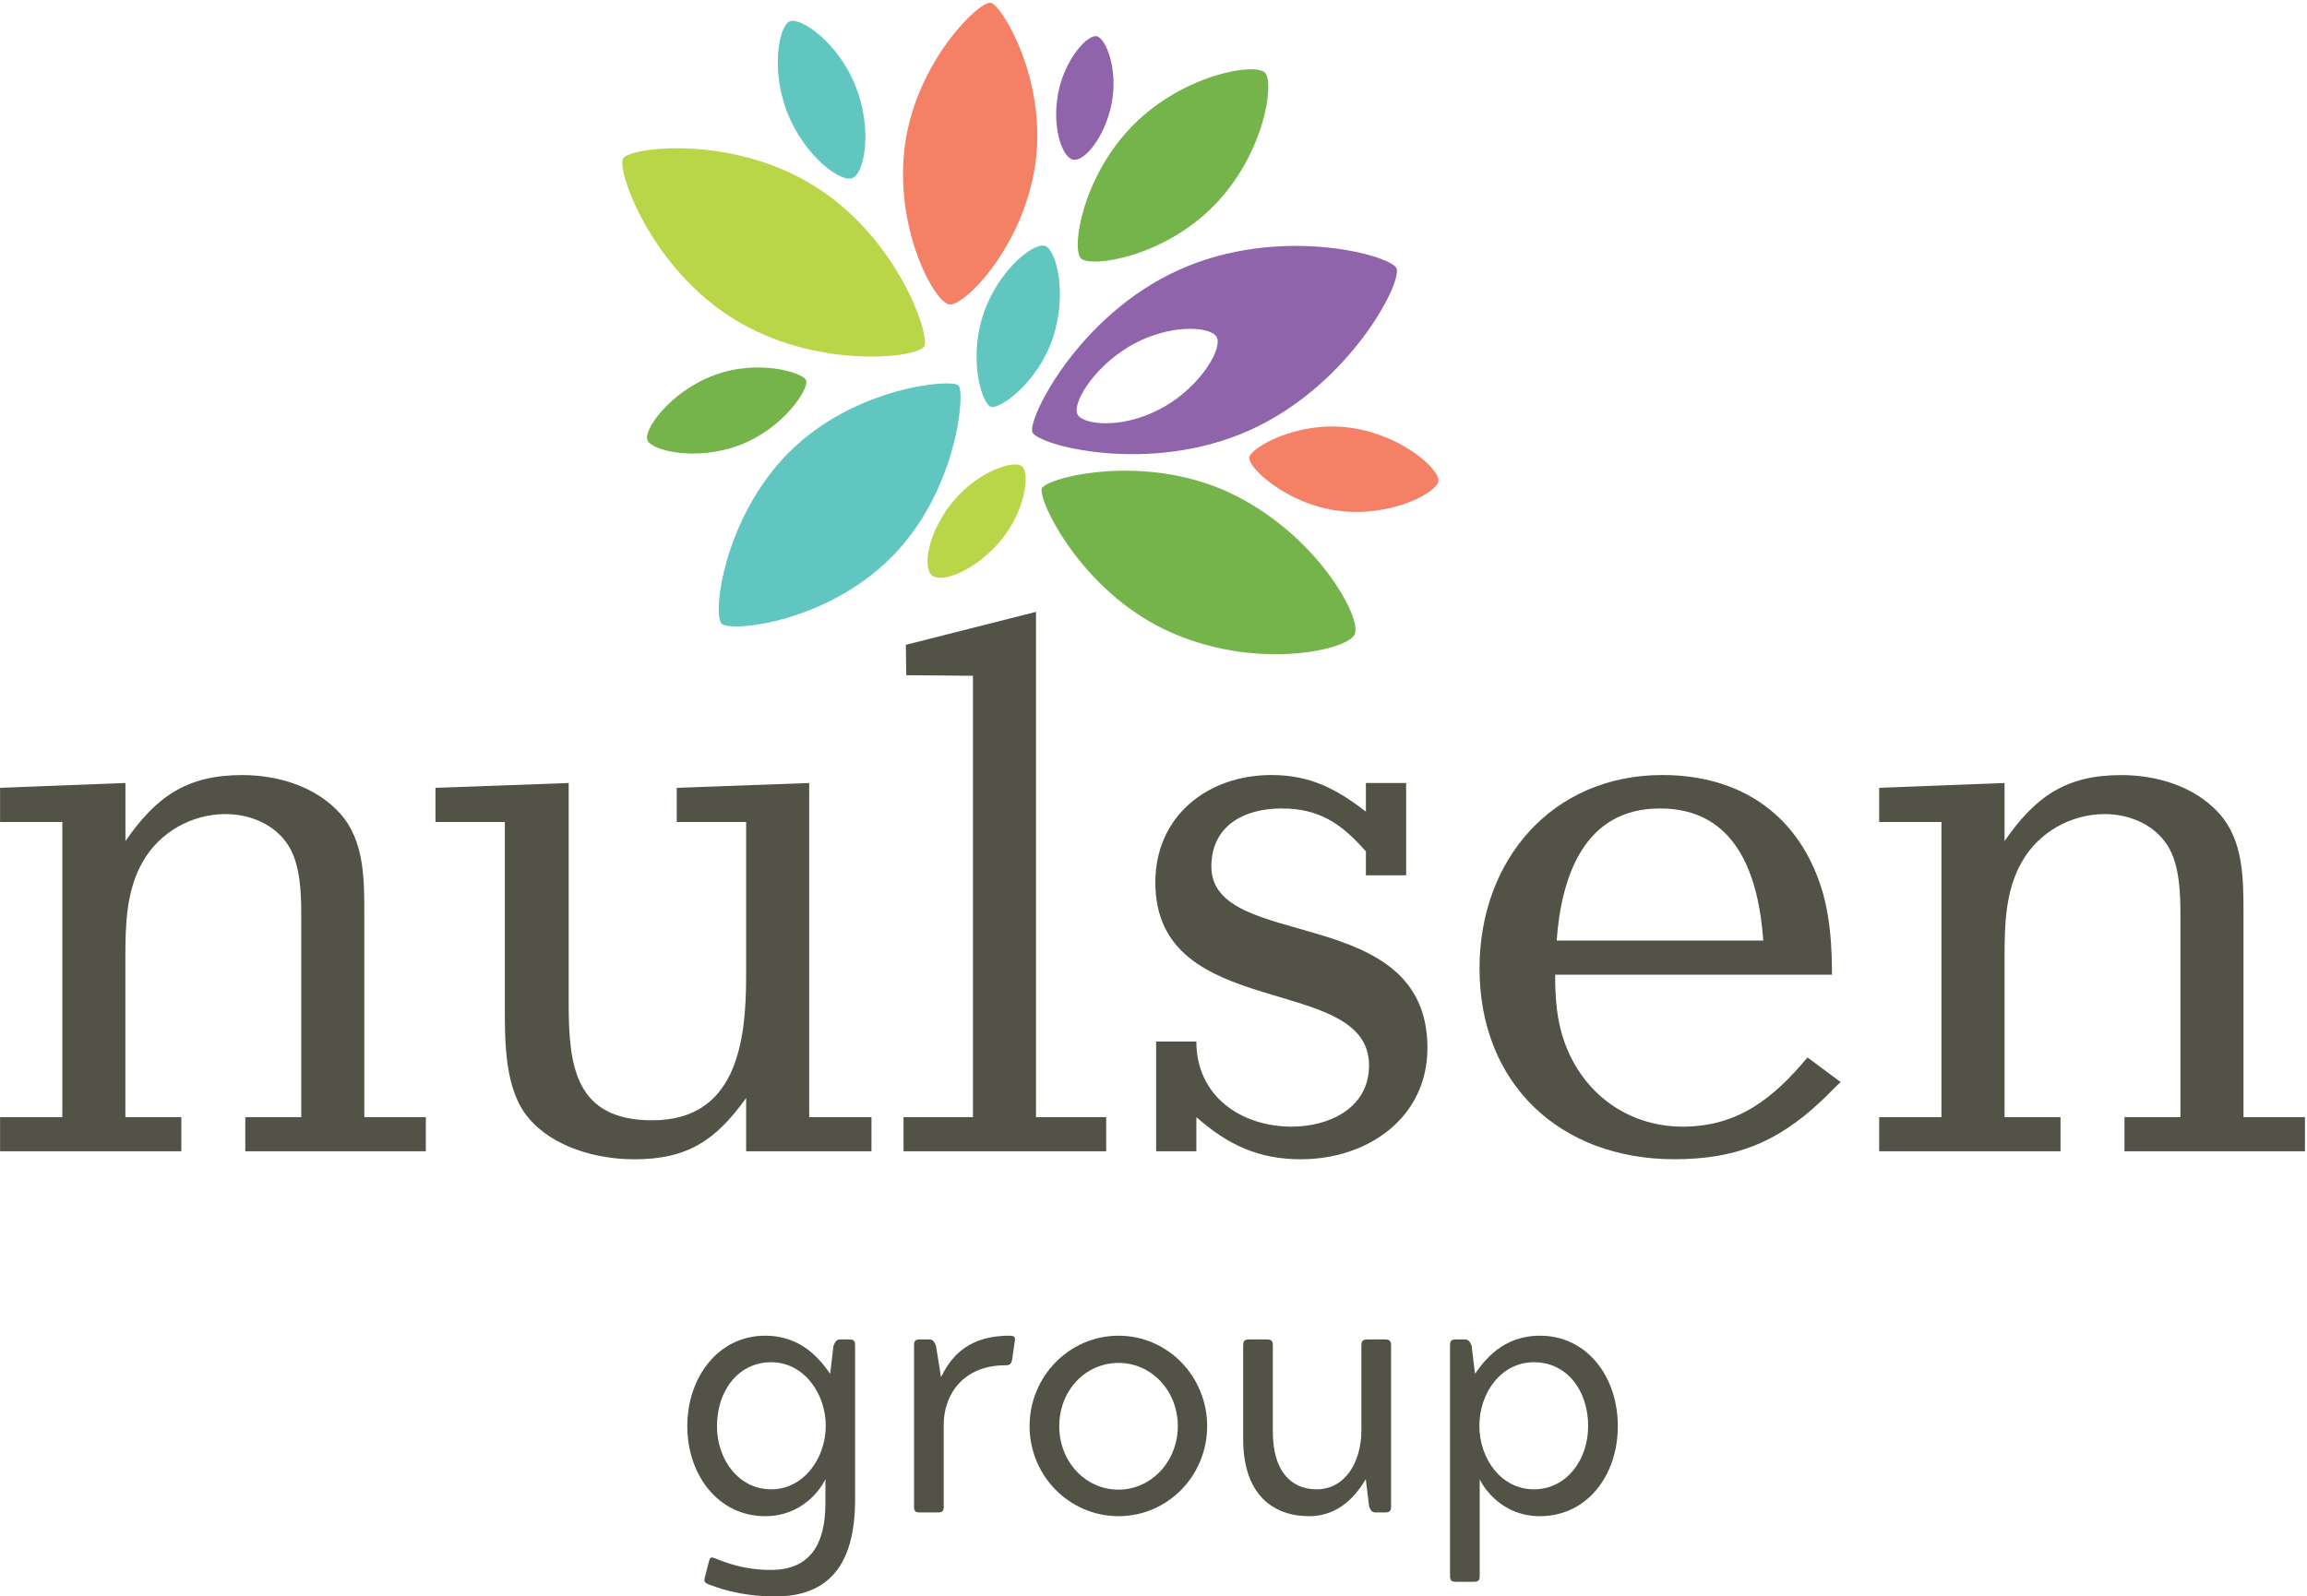 <?xml version="1.0" encoding="UTF-8"?>
<svg xmlns="http://www.w3.org/2000/svg" width="562" height="389" viewBox="0 0 562 389" fill="none">
  <g clip-path="url(#clip0_550_4303)">
    <path d="M328.647 104.194C341.364 105.824 350.85 114.416 350.412 117.261C349.974 120.093 338.831 126.088 326.114 124.472C313.383 122.856 303.801 113.78 304.349 111.405C304.882 109.015 315.929 102.564 328.647 104.18" fill="#F48066"></path>
    <path d="M191.866 27.628C187.636 17.075 189.772 6.122 192.455 5.168C195.138 4.215 204.146 10.335 208.375 20.86C212.605 31.413 210.634 41.966 207.787 43.334C204.953 44.701 196.096 38.167 191.866 27.628Z" fill="#62C6C0"></path>
    <path d="M299.603 120.105C320.629 129.968 332.087 150.798 329.951 154.707C327.816 158.616 305.188 163.478 284.161 153.602C263.135 143.767 252.717 121.597 253.813 119C254.908 116.404 278.576 110.229 299.603 120.092" fill="#75B34B"></path>
    <path d="M198.383 45.323C218.643 57.961 226.569 81.512 225.186 84.358C223.803 87.203 198.848 90.27 178.588 77.631C158.315 64.992 150.17 41.289 151.785 38.596C153.4 35.902 178.109 32.684 198.383 45.323Z" fill="#B9D548"></path>
    <path d="M252.252 39.672C249.473 59.977 234.99 74.563 231.321 74.204C227.639 73.831 217.687 55.529 220.466 35.224C223.258 14.919 238.686 0.001 241.396 0.692C244.12 1.396 255.031 19.367 252.252 39.672Z" fill="#F48066"></path>
    <path d="M239.52 76.622C243.147 65.793 251.826 59.011 254.564 59.909C257.315 60.806 260.094 71.594 256.453 82.424C252.825 93.253 243.626 99.745 241.409 99.137C239.191 98.516 235.878 87.451 239.52 76.636" fill="#62C6C0"></path>
    <path d="M192.127 110.31C208.048 94.246 231.826 92.243 233.509 93.915C235.193 95.6 233.181 119.62 217.26 135.671C201.354 151.722 178.37 154.014 175.878 152.053C173.4 150.105 176.207 126.361 192.113 110.297" fill="#62C6C0"></path>
    <path d="M276.017 30.515C288.392 18.014 305.955 15.169 308.214 17.765C310.486 20.362 307.967 37.767 295.579 50.254C283.19 62.754 265.846 65.227 263.368 63.003C260.904 60.793 263.628 43.016 276.017 30.515Z" fill="#75B34B"></path>
    <path d="M173.88 91.458C184.544 87.424 195.468 90.712 196.358 92.646C197.247 94.607 190.868 104.428 180.191 108.461C169.527 112.495 158.74 109.774 157.713 107.273C156.687 104.76 163.203 95.491 173.88 91.458Z" fill="#75B34B"></path>
    <path d="M257.804 22.587C259.42 14.285 265.046 8.249 267.236 8.843C269.426 9.437 272.424 16.868 270.809 25.17C269.194 33.471 264.06 39.549 261.377 38.9C258.694 38.278 256.175 30.888 257.804 22.601" fill="#8F64AA"></path>
    <path d="M232.279 122.066C238.384 114.759 247.214 111.913 249.048 113.709C250.896 115.505 249.801 124.483 243.723 131.79C237.604 139.097 229.254 142.26 226.954 140.147C224.668 138.047 226.174 129.373 232.279 122.066Z" fill="#B9D548"></path>
    <path d="M283.75 99.026C274.496 104.413 265.064 103.722 262.792 101.416C260.533 99.109 266.077 89.688 275.317 84.288C284.571 78.914 294.427 79.453 296.262 81.912C298.11 84.384 292.976 93.639 283.75 99.04M340.163 65.295C338.479 62.118 311.662 54.728 287.172 65.778C262.682 76.815 250.294 102.12 251.485 105.297C252.676 108.46 279.985 115.864 304.475 104.814C328.951 93.777 341.846 68.472 340.163 65.309" fill="#8F64AA"></path>
    <path d="M59.755 280.54V272.211H73.389V222.982C73.389 217.747 73.198 210.758 70.309 206.117C67.051 200.881 60.905 198.368 54.936 198.368C46.682 198.368 38.81 202.829 34.772 209.998C30.748 216.974 30.542 225.317 30.542 233.259V272.211H44.177V280.54H0.016V272.211H15.183V200.301H0.016V191.972L30.556 190.798V204.956C38.058 194.099 45.545 188.864 58.988 188.864C67.626 188.864 76.853 191.585 82.807 198.174C88.748 204.763 88.748 214.073 88.748 222.595V272.211H103.738V280.54H59.755Z" fill="#535246"></path>
    <path d="M181.765 280.541V267.557C174.263 278.027 167.35 282.489 154.483 282.489C145.448 282.489 134.702 279.574 128.747 272.405C122.984 265.623 122.984 254.186 122.984 245.664V200.302H106.078V191.973L138.535 190.799V244.683C138.535 259.988 140.26 272.986 158.904 272.986C179.274 272.986 181.765 254.186 181.765 237.901V200.302H164.859V191.973L197.124 190.799V272.212H212.292V280.541H181.751H181.765Z" fill="#535246"></path>
    <path d="M220.109 280.542V272.213H237.015V164.666L220.766 164.528L220.671 157.124L252.375 149.099V272.213H269.472V280.542H220.109Z" fill="#535246"></path>
    <path d="M316.986 282.489C306.61 282.489 299.122 278.995 291.442 272.212V280.542H281.641V253.8H291.442C291.442 267.171 302.394 274.533 314.686 274.533C323.707 274.533 333.509 270.071 333.509 259.601C333.509 236.934 281.449 249.324 281.449 215.027C281.449 198.755 294.317 188.852 309.69 188.852C319.108 188.852 325.446 192.153 332.742 197.775V190.799H342.544V213.287H332.742V207.471C326.787 200.689 321.408 197.001 312.195 197.001C302.982 197.001 295.097 201.269 295.097 211.146C295.097 232.086 347.732 219.682 347.732 255.333C347.732 272.585 332.934 282.475 317 282.475" fill="#535246"></path>
    <path d="M440.309 257.681C432.055 267.557 423.417 274.533 409.961 274.533C396.504 274.533 385.567 266.397 381.145 253.993C379.215 248.758 378.845 243.136 378.845 237.514H446.278C446.278 230.926 445.895 224.337 444.17 217.928C438.79 198.935 424.389 188.852 404.978 188.852C378.079 188.852 360.42 209.599 360.42 235.954C360.42 264.256 380.201 282.475 407.866 282.475C422.459 282.475 432.644 278.594 443.403 268.524C445.128 266.977 446.675 265.223 448.4 263.676L440.323 257.667L440.309 257.681ZM404.389 197.001C423.02 197.001 428.4 213.287 429.55 229.185H379.215C380.365 213.48 385.936 197.001 404.376 197.001H404.389Z" fill="#535246"></path>
    <path d="M517.534 280.542V272.213H531.168V222.984C531.168 217.749 530.977 210.76 528.088 206.119C524.817 200.883 518.684 198.369 512.729 198.369C504.475 198.369 496.59 202.831 492.552 210C488.527 216.975 488.322 225.318 488.322 233.261V272.213H501.956V280.542H457.781V272.213H472.949V200.303H457.781V191.974L488.322 190.8V204.958C495.81 194.101 503.311 188.866 516.754 188.866C525.405 188.866 534.618 191.587 540.573 198.176C546.528 204.765 546.528 214.075 546.528 222.597V272.213H561.504V280.542H517.52H517.534Z" fill="#535246"></path>
    <path d="M375.153 325.474C366.049 325.474 361.614 331.524 359.314 334.756L358.493 327.877C358 326.8 357.672 326.385 356.85 326.385H354.633C353.565 326.385 353.236 326.717 353.236 327.877V384.027C353.236 385.104 353.565 385.435 354.633 385.435H359.068C360.136 385.435 360.464 385.104 360.464 384.027V360.434C361.532 362.755 366.049 369.454 375.153 369.454C386.556 369.454 394.112 359.605 394.112 347.505C394.112 335.405 386.556 325.474 375.153 325.474ZM373.674 362.907C365.625 362.907 360.382 355.365 360.382 347.422C360.382 339.48 365.639 331.938 373.674 331.938C381.71 331.938 386.884 338.817 386.884 347.505C386.884 355.696 381.627 362.907 373.674 362.907Z" fill="#535246"></path>
    <path d="M333.535 367.134C333.945 368.128 334.274 368.543 335.095 368.543H337.477C338.463 368.543 338.873 368.211 338.873 367.134V327.878C338.873 326.717 338.463 326.386 337.477 326.386H333.042C331.974 326.386 331.646 326.8 331.646 327.878V348.417C331.646 356.525 327.539 362.907 320.735 362.907C314.411 362.907 310.072 358.349 310.072 348.915V327.878C310.072 326.717 309.661 326.386 308.675 326.386H304.24C303.172 326.386 302.844 326.8 302.844 327.878V350.655C302.844 364.233 310.154 369.454 318.928 369.454C326.635 369.454 330.742 363.736 332.713 360.435L333.535 367.148V367.134Z" fill="#535246"></path>
    <path d="M272.482 325.474C260.504 325.474 250.812 335.405 250.812 347.505C250.812 359.605 260.491 369.454 272.482 369.454C284.474 369.454 294.07 359.605 294.07 347.505C294.07 335.405 284.474 325.474 272.482 325.474ZM272.482 362.989C264.433 362.989 258.04 356.194 258.04 347.505C258.04 338.817 264.447 332.104 272.482 332.104C280.518 332.104 286.924 338.9 286.924 347.505C286.924 356.111 280.436 362.989 272.482 362.989Z" fill="#535246"></path>
    <path d="M244.911 332.684C245.979 332.684 246.307 332.435 246.553 331.358L247.211 326.8C247.375 325.888 247.211 325.474 245.896 325.474C234.74 325.474 231.126 331.855 229.237 335.585L228.005 327.877C227.512 326.8 227.183 326.385 226.362 326.385H224.062C222.995 326.385 222.666 326.717 222.666 327.877V367.133C222.666 368.211 222.995 368.542 224.062 368.542H228.498C229.565 368.542 229.894 368.211 229.894 367.133V347.174C229.894 339.811 234.658 332.684 244.911 332.684Z" fill="#535246"></path>
    <path d="M206.911 326.385H204.693C203.872 326.385 203.543 326.8 203.051 327.877L202.229 334.756C199.93 331.524 195.494 325.474 186.391 325.474C174.988 325.474 167.432 335.585 167.432 347.505C167.432 359.426 174.988 369.454 186.391 369.454C195.508 369.454 200.012 362.741 201.079 360.434V366.236C201.079 376.167 197.465 382.549 187.787 382.549C181.134 382.549 176.781 380.725 174.167 379.731C173.181 379.316 172.935 379.482 172.688 380.559L171.703 384.372C171.456 385.366 171.62 385.615 172.524 386.029C174.085 386.61 179.916 389.013 188.855 389.013C201.654 389.013 208.307 381.554 208.307 365.407V327.891C208.307 326.731 207.979 326.399 206.911 326.399V326.385ZM187.869 362.907C179.902 362.907 174.659 355.613 174.659 347.505C174.659 338.817 179.916 331.938 187.869 331.938C195.823 331.938 201.162 339.563 201.162 347.422C201.162 355.282 195.823 362.907 187.869 362.907Z" fill="#535246"></path>
  </g>
  <defs>
    <clipPath id="clip0_550_4303">
      <rect width="561.513" height="388.336" fill="white" transform="translate(0.016 0.664)"></rect>
    </clipPath>
  </defs>
</svg>
